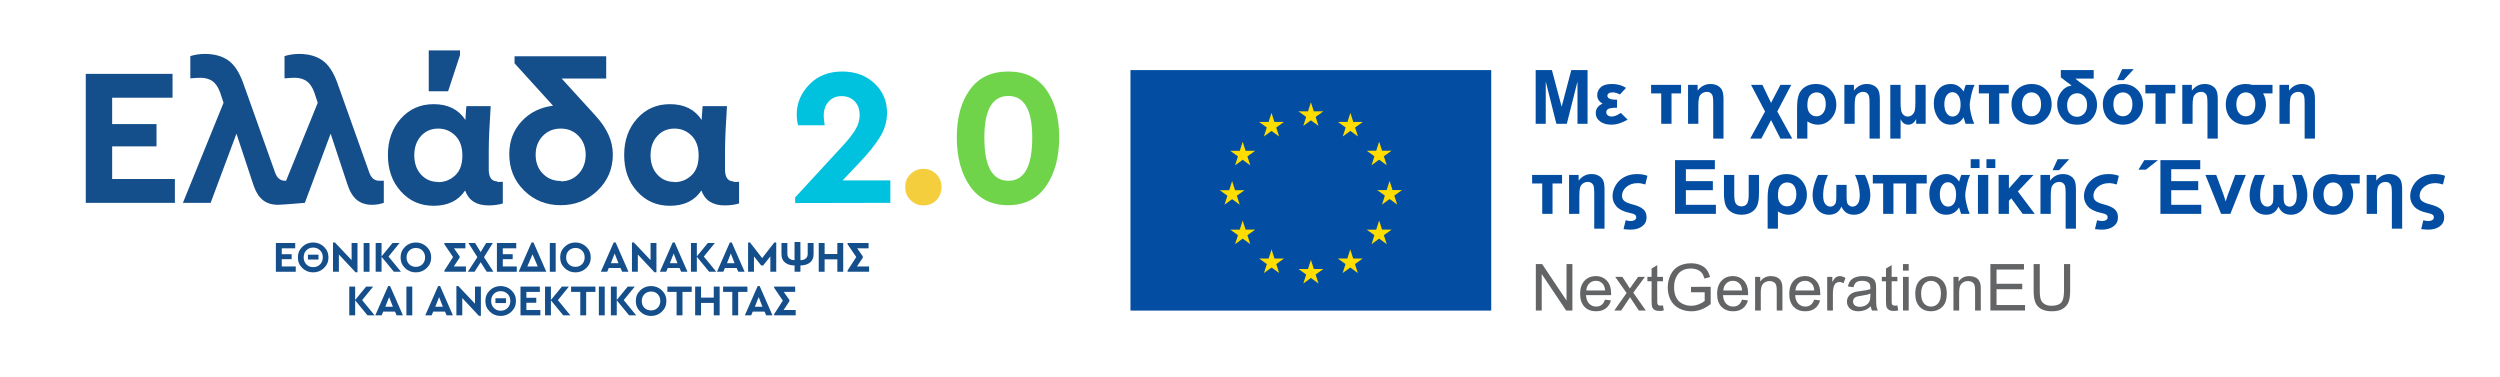 <?xml version="1.0" encoding="UTF-8"?><svg id="Layer_1" xmlns="http://www.w3.org/2000/svg" xmlns:xlink="http://www.w3.org/1999/xlink" viewBox="0 0 2317.304 349.607"><defs><clipPath id="clippath"><rect x="-166.467" y="-180.343" width="1394.232" height="784.256" style="fill:none;"/></clipPath></defs><g><path d="M1047.864,64.963v222.929h334.391V64.963h-334.391Z" style="fill:#034ea2;"/><g><path d="M1423.449,114.748v-49.797h15.047l9.035,33.968,8.934-33.968h15.082v49.797h-9.342v-39.199l-9.885,39.199h-9.68l-9.851-39.199v39.199h-9.341Z" style="fill:#034ea2;"/><path d="M1498.89,92.465v7.405c-3.872,0-6.505,.317-7.898,.951-1.392,.634-2.089,1.732-2.089,3.295,0,1.155,.487,2.095,1.461,2.819,.973,.725,2.128,1.087,3.464,1.087,2.401,0,5.254-1.121,8.56-3.363l6.285,6.216c-5.231,3.125-10.349,4.688-15.353,4.688-4.054,0-7.434-.996-10.14-2.989-2.706-1.993-4.059-4.552-4.059-7.677,0-4.076,2.128-7.02,6.386-8.832-3.352-1.834-5.027-4.461-5.027-7.881,0-2.83,1.081-5.259,3.244-7.286,2.162-2.026,5.599-3.04,10.31-3.04,5.276,0,9.657,1.212,13.145,3.635l-5.639,6.08c-2.333-1.291-4.608-1.936-6.827-1.936-1.586,0-2.781,.306-3.584,.917s-1.206,1.348-1.206,2.208c0,2.469,2.989,3.702,8.967,3.702Z" style="fill:#034ea2;"/><path d="M1530.446,78.674h27.752v7.914h-8.832v28.159h-9.546v-28.159h-9.375v-7.914Z" style="fill:#034ea2;"/><path d="M1597.567,128.471h-9.544v-32.133c0-3.215-.131-5.474-.391-6.776s-.872-2.361-1.834-3.176-2.191-1.223-3.686-1.223c-1.788,0-3.351,.51-4.686,1.529-1.337,1.019-2.203,2.327-2.599,3.923-.397,1.597-.595,4.195-.595,7.796v16.338h-9.544v-36.074h8.865v5.299c3.148-4.076,7.122-6.114,11.923-6.114,2.785,0,5.14,.6,7.065,1.8,1.924,1.2,3.244,2.729,3.958,4.586,.713,1.857,1.07,4.552,1.07,8.084v36.142Z" style="fill:#034ea2;"/><path d="M1623.078,78.674h10.529l8.016,16.678,8.696-16.678h9.988l-12.908,24.661,13.859,25.136h-10.939l-8.696-17.154-9.001,17.154h-10.36l13.79-25.136-12.975-24.661Z" style="fill:#034ea2;"/><path d="M1675.284,112.54v15.931h-9.544v-28.397c0-5.118,.526-9.176,1.58-12.178,1.052-3,2.96-5.423,5.724-7.269,2.762-1.845,6.102-2.768,10.02-2.768,5.819,0,10.451,1.88,13.893,5.639,3.442,3.759,5.163,8.277,5.163,13.553,0,5.163-1.659,9.54-4.977,13.128-3.318,3.59-7.388,5.384-12.212,5.384-3.192,0-6.408-1.008-9.647-3.023Zm0-14.742c0,2.989,.759,5.401,2.276,7.235,1.516,1.834,3.578,2.751,6.182,2.751,2.559,0,4.631-1.024,6.216-3.074,1.586-2.05,2.379-4.739,2.379-8.068,0-3.397-.731-6.08-2.191-8.05-1.461-1.97-3.561-2.955-6.302-2.955-2.377,0-4.399,.889-6.062,2.666-1.665,1.778-2.497,4.943-2.497,9.494Z" style="fill:#034ea2;"/><path d="M1742.473,128.471h-9.544v-32.133c0-3.215-.131-5.474-.391-6.776s-.872-2.361-1.834-3.176-2.191-1.223-3.686-1.223c-1.788,0-3.351,.51-4.686,1.529-1.337,1.019-2.203,2.327-2.599,3.923-.397,1.597-.595,4.195-.595,7.796v16.338h-9.544v-36.074h8.865v5.299c3.148-4.076,7.122-6.114,11.923-6.114,2.785,0,5.14,.6,7.065,1.8,1.924,1.2,3.244,2.729,3.958,4.586,.713,1.857,1.07,4.552,1.07,8.084v36.142Z" style="fill:#034ea2;"/><path d="M1752.154,78.674h9.546v16.406c0,3.057,.158,5.446,.474,7.167,.318,1.721,1.036,3.114,2.158,4.178,1.12,1.065,2.462,1.596,4.025,1.596,1.63,0,3.04-.554,4.228-1.664,1.189-1.109,1.953-2.457,2.294-4.042,.339-1.585,.509-3.963,.509-7.133v-16.508h9.546v36.074h-8.798v-4.348c-1.789,3.442-4.212,5.163-7.269,5.163-3.261,0-5.65-1.721-7.167-5.163v18.071h-9.546v-49.797Z" style="fill:#034ea2;"/><path d="M1822.126,78.674h8.187c-1.291,2.627-2.372,5.984-3.244,10.072-.873,4.088-1.308,6.946-1.308,8.577,0,2.106,.396,4.857,1.189,8.254,.792,3.397,1.788,6.454,2.989,9.171h-8.016c-.114-.453-.318-1.087-.613-1.902-.474-1.359-.882-2.717-1.223-4.076-2.784,4.529-6.759,6.794-11.922,6.794-4.869,0-8.701-1.975-11.498-5.928-2.797-3.951-4.195-8.565-4.195-13.842,0-4.982,1.392-9.216,4.179-12.704,2.784-3.487,6.658-5.231,11.616-5.231,4.891,0,8.843,2.344,11.855,7.031,.408-1.653,1.075-3.725,2.004-6.216Zm-19.871,18.139c0,3.329,.707,6.029,2.123,8.102,1.415,2.071,3.255,3.108,5.519,3.108,2.174,0,3.952-.917,5.334-2.751,1.381-1.834,2.073-4.654,2.073-8.458,0-3.736-.737-6.567-2.208-8.492-1.473-1.925-3.249-2.887-5.334-2.887-2.174,0-3.968,.997-5.383,2.989-1.416,1.993-2.123,4.789-2.123,8.39Z" style="fill:#034ea2;"/><path d="M1834.22,78.674h27.752v7.914h-8.832v28.159h-9.546v-28.159h-9.375v-7.914Z" style="fill:#034ea2;"/><path d="M1864.485,96.202c0-3.17,.782-6.239,2.343-9.205,1.564-2.966,3.777-5.231,6.642-6.794,2.864-1.563,6.064-2.344,9.596-2.344,5.457,0,9.929,1.772,13.417,5.316,3.487,3.544,5.231,8.022,5.231,13.434,0,5.458-1.761,9.981-5.282,13.57-3.522,3.59-7.954,5.384-13.299,5.384-3.306,0-6.46-.747-9.459-2.242-3.001-1.495-5.282-3.686-6.845-6.572-1.561-2.888-2.343-6.403-2.343-10.547Zm9.783,.51c0,3.578,.849,6.318,2.548,8.22,1.697,1.902,3.792,2.853,6.283,2.853,2.491,0,4.579-.951,6.267-2.853,1.687-1.902,2.531-4.665,2.531-8.288,0-3.533-.844-6.25-2.531-8.152-1.688-1.902-3.777-2.853-6.267-2.853-2.492,0-4.586,.951-6.283,2.853-1.7,1.902-2.548,4.643-2.548,8.22Z" style="fill:#034ea2;"/><path d="M1910.207,64.951h30.469v7.914h-17.017c1.924,1.789,5.173,4.212,9.748,7.269,2.921,1.97,5.004,3.652,6.25,5.044,1.245,1.393,2.242,3.137,2.989,5.231,.747,2.095,1.122,4.286,1.122,6.573,0,5.095-1.564,9.466-4.689,13.112-3.125,3.646-7.688,5.469-13.688,5.469-4.099,0-7.372-.759-9.817-2.276s-4.511-3.742-6.198-6.674c-1.688-2.933-2.531-6.267-2.531-10.004,0-4.348,1.245-8.17,3.736-11.464,2.491-3.295,5.707-5.271,9.647-5.928-2.537-1.789-4.247-3.034-5.129-3.736l-4.891-3.804v-6.726Zm5.842,32.745c0,3.397,.888,6.007,2.666,7.83s3.946,2.734,6.505,2.734c2.56,0,4.755-.956,6.591-2.87,1.833-1.914,2.751-4.591,2.751-8.034,0-3.465-.895-6.148-2.684-8.05-1.788-1.902-3.929-2.853-6.419-2.853-2.899,0-5.192,1.048-6.879,3.142-1.687,2.095-2.53,4.796-2.53,8.102Z" style="fill:#034ea2;"/><path d="M1949.167,96.202c0-3.17,.782-6.239,2.343-9.205,1.564-2.966,3.777-5.231,6.642-6.794,2.864-1.563,6.064-2.344,9.596-2.344,5.457,0,9.929,1.772,13.417,5.316,3.487,3.544,5.231,8.022,5.231,13.434,0,5.458-1.761,9.981-5.282,13.57-3.522,3.59-7.954,5.384-13.299,5.384-3.306,0-6.46-.747-9.459-2.242-3.001-1.495-5.282-3.686-6.845-6.572-1.561-2.888-2.343-6.403-2.343-10.547Zm9.783,.51c0,3.578,.849,6.318,2.548,8.22,1.697,1.902,3.792,2.853,6.283,2.853,2.491,0,4.579-.951,6.267-2.853,1.687-1.902,2.531-4.665,2.531-8.288,0-3.533-.844-6.25-2.531-8.152-1.688-1.902-3.777-2.853-6.267-2.853-2.492,0-4.586,.951-6.283,2.853-1.7,1.902-2.548,4.643-2.548,8.22Zm3.465-22.453l4.688-10.156h10.7l-9.342,10.156h-6.046Z" style="fill:#034ea2;"/><path d="M1988.57,78.674h27.752v7.914h-8.832v28.159h-9.546v-28.159h-9.375v-7.914Z" style="fill:#034ea2;"/><path d="M2055.69,128.471h-9.544v-32.133c0-3.215-.131-5.474-.391-6.776s-.872-2.361-1.834-3.176-2.191-1.223-3.686-1.223c-1.788,0-3.351,.51-4.686,1.529-1.337,1.019-2.203,2.327-2.599,3.923-.397,1.597-.595,4.195-.595,7.796v16.338h-9.544v-36.074h8.865v5.299c3.148-4.076,7.122-6.114,11.923-6.114,2.785,0,5.14,.6,7.065,1.8,1.924,1.2,3.244,2.729,3.958,4.586,.713,1.857,1.07,4.552,1.07,8.084v36.142Z" style="fill:#034ea2;"/><path d="M2106.438,78.674v7.914h-8.73c1.766,3.012,2.649,6.341,2.649,9.987,0,5.254-1.716,9.731-5.146,13.435-3.431,3.702-7.966,5.553-13.604,5.553-5.503,0-9.959-1.721-13.366-5.163-3.408-3.442-5.112-7.948-5.112-13.519,0-5.525,1.67-10.077,5.01-13.655,3.34-3.578,7.92-5.367,13.74-5.367,1.698,0,3.657,.272,5.876,.815h18.683Zm-33.527,18.037c0,3.442,.827,6.148,2.479,8.118,1.653,1.97,3.771,2.955,6.353,2.955,2.491,0,4.579-.951,6.267-2.853,1.687-1.902,2.531-4.698,2.531-8.39,0-3.261-.805-5.893-2.412-7.898-1.609-2.004-3.736-3.006-6.386-3.006-2.605,0-4.728,.985-6.369,2.955-1.642,1.97-2.463,4.677-2.463,8.118Z" style="fill:#034ea2;"/><path d="M2145.772,128.471h-9.544v-32.133c0-3.215-.131-5.474-.391-6.776s-.872-2.361-1.834-3.176-2.191-1.223-3.686-1.223c-1.788,0-3.351,.51-4.686,1.529-1.337,1.019-2.203,2.327-2.599,3.923-.397,1.597-.595,4.195-.595,7.796v16.338h-9.544v-36.074h8.865v5.299c3.148-4.076,7.122-6.114,11.923-6.114,2.785,0,5.14,.6,7.065,1.8,1.924,1.2,3.244,2.729,3.958,4.586,.713,1.857,1.07,4.552,1.07,8.084v36.142Z" style="fill:#034ea2;"/><path d="M1420.153,162.153h27.752v7.914h-8.832v28.159h-9.546v-28.159h-9.375v-7.914Z" style="fill:#034ea2;"/><path d="M1487.273,211.95h-9.544v-32.133c0-3.215-.131-5.474-.391-6.776s-.872-2.361-1.834-3.176-2.191-1.223-3.686-1.223c-1.788,0-3.351,.51-4.686,1.529-1.337,1.019-2.203,2.327-2.599,3.923-.397,1.597-.595,4.195-.595,7.796v16.338h-9.544v-36.074h8.865v5.299c3.148-4.076,7.122-6.114,11.923-6.114,2.785,0,5.14,.6,7.065,1.8,1.924,1.2,3.244,2.729,3.958,4.586,.713,1.857,1.07,4.552,1.07,8.084v36.142Z" style="fill:#034ea2;"/><path d="M1527.05,162.969l-1.97,8.016c-2.56-.815-4.937-1.223-7.133-1.223-4.167,0-7.62,1.161-10.36,3.482-2.74,2.321-4.111,5.055-4.111,8.203,0,2.061,.724,3.686,2.174,4.874,1.449,1.189,4.042,2.259,7.779,3.21,4.506,1.155,7.767,2.638,9.783,4.449,2.015,1.812,3.023,4.314,3.023,7.507,0,3.51-1.376,6.283-4.127,8.322-2.752,2.038-6.358,3.057-10.819,3.057-1.337,0-3.465-.159-6.386-.476l1.97-8.22c1.902,.476,3.487,.714,4.755,.714,1.427,0,2.621-.301,3.583-.9s1.444-1.455,1.444-2.564c0-1.042-.425-1.863-1.274-2.463-.85-.6-2.451-1.138-4.806-1.613-5.594-1.178-9.636-3.142-12.127-5.893-2.492-2.752-3.736-5.951-3.736-9.596,0-3.465,.957-6.828,2.871-10.088,1.913-3.261,4.585-5.814,8.016-7.66,3.43-1.845,7.331-2.768,11.701-2.768,3.692,0,6.941,.543,9.749,1.63Z" style="fill:#034ea2;"/><path d="M1552.627,198.227v-49.797h36.922v8.424h-26.868v11.04h25v8.39h-25v13.553h27.819v8.391h-37.873Z" style="fill:#034ea2;"/><path d="M1597.975,162.153h9.544v18.478c0,4.416,.623,7.292,1.869,8.628,1.245,1.336,2.853,2.004,4.823,2.004,2.287,0,3.975-.775,5.062-2.326s1.63-4.32,1.63-8.305v-18.478h9.544v16.95c0,4.846-.532,8.611-1.597,11.294-1.064,2.684-2.875,4.796-5.435,6.335-2.559,1.539-5.582,2.31-9.069,2.31-3.759,0-6.924-.805-9.494-2.412-2.571-1.607-4.359-3.747-5.367-6.419-1.009-2.673-1.512-6.374-1.512-11.107v-16.95Z" style="fill:#034ea2;"/><path d="M1648.009,196.019v15.931h-9.544v-28.397c0-5.118,.526-9.176,1.58-12.178,1.052-3,2.96-5.423,5.724-7.269,2.762-1.845,6.102-2.768,10.02-2.768,5.819,0,10.451,1.88,13.893,5.639,3.442,3.759,5.163,8.277,5.163,13.553,0,5.163-1.659,9.539-4.977,13.128-3.318,3.589-7.388,5.384-12.212,5.384-3.192,0-6.408-1.008-9.647-3.024Zm0-14.741c0,2.989,.759,5.401,2.276,7.235,1.516,1.834,3.578,2.751,6.182,2.751,2.559,0,4.631-1.024,6.216-3.073,1.586-2.05,2.379-4.739,2.379-8.068,0-3.397-.731-6.08-2.191-8.05-1.461-1.97-3.561-2.955-6.302-2.955-2.377,0-4.399,.889-6.062,2.666-1.665,1.778-2.497,4.943-2.497,9.494Z" style="fill:#034ea2;"/><path d="M1685.272,162.153h9.103c-2.967,6.182-4.45,12.523-4.45,19.022,0,3.713,.662,6.363,1.987,7.948,1.324,1.586,2.892,2.378,4.704,2.378,1.246,0,2.339-.385,3.278-1.155s1.546-1.721,1.818-2.853,.408-2.865,.408-5.197v-10.938h9.544v10.938c0,2.241,.13,3.951,.39,5.129s.872,2.151,1.834,2.921,2.055,1.155,3.278,1.155c1.902,0,3.492-.827,4.773-2.48,1.279-1.652,1.919-4.393,1.919-8.22,0-2.582-.386-5.605-1.156-9.069-.769-3.465-1.868-6.658-3.294-9.579h9.103c1.268,2.106,2.44,4.988,3.515,8.645,1.075,3.657,1.614,7.014,1.614,10.071,0,5.298-1.405,9.652-4.212,13.06-2.808,3.408-6.5,5.112-11.075,5.112-5.48,0-9.296-2.525-11.447-7.575-2.174,5.05-6.001,7.575-11.481,7.575-4.598,0-8.294-1.71-11.091-5.13-2.797-3.419-4.195-7.767-4.195-13.043,0-3.057,.538-6.414,1.613-10.071s2.248-6.539,3.517-8.645Z" style="fill:#034ea2;"/><path d="M1735.952,162.153h49.966v7.914h-9.578v28.159h-9.546v-28.159h-11.719v28.159h-9.544v-28.159h-9.579v-7.914Z" style="fill:#034ea2;"/><path d="M1817.949,162.153h8.187c-1.291,2.627-2.372,5.984-3.244,10.072-.873,4.088-1.308,6.946-1.308,8.577,0,2.106,.396,4.857,1.189,8.254,.792,3.397,1.788,6.454,2.989,9.171h-8.016c-.114-.453-.318-1.087-.613-1.902-.474-1.359-.882-2.717-1.223-4.076-2.784,4.529-6.759,6.794-11.922,6.794-4.869,0-8.701-1.976-11.498-5.928s-4.195-8.566-4.195-13.842c0-4.982,1.392-9.216,4.179-12.704,2.784-3.487,6.658-5.231,11.616-5.231,4.891,0,8.843,2.344,11.855,7.031,.408-1.653,1.075-3.725,2.004-6.216Zm-19.871,18.139c0,3.329,.707,6.029,2.123,8.102,1.415,2.071,3.255,3.108,5.519,3.108,2.174,0,3.952-.918,5.334-2.752,1.381-1.834,2.073-4.653,2.073-8.457,0-3.736-.737-6.567-2.208-8.492-1.473-1.925-3.249-2.887-5.334-2.887-2.174,0-3.968,.997-5.383,2.989-1.416,1.993-2.123,4.789-2.123,8.39Z" style="fill:#034ea2;"/><path d="M1826.679,155.767v-8.186h8.186v8.186h-8.186Zm6.724,42.46v-36.074h9.546v36.074h-9.546Zm7.881-42.46v-8.186h8.221v8.186h-8.221Z" style="fill:#034ea2;"/><path d="M1852.563,162.153h9.544v12.5l11.141-12.5h11.652l-14.505,15.285,15.625,20.788h-11.175l-10.565-14.402-2.174,2.31v12.093h-9.544v-36.074Z" style="fill:#034ea2;"/><path d="M1924.235,211.95h-9.544v-32.133c0-3.215-.131-5.474-.391-6.776s-.872-2.361-1.834-3.176-2.191-1.223-3.686-1.223c-1.788,0-3.351,.51-4.686,1.529-1.337,1.019-2.203,2.327-2.599,3.923-.397,1.597-.595,4.195-.595,7.796v16.338h-9.544v-36.074h8.865v5.299c3.148-4.076,7.122-6.114,11.923-6.114,2.785,0,5.14,.6,7.065,1.8,1.924,1.2,3.244,2.729,3.958,4.586,.713,1.857,1.07,4.552,1.07,8.084v36.142Zm-21.671-54.213l4.688-10.156h10.7l-9.342,10.156h-6.046Z" style="fill:#034ea2;"/><path d="M1964.011,162.969l-1.97,8.016c-2.56-.815-4.937-1.223-7.133-1.223-4.167,0-7.62,1.161-10.36,3.482-2.74,2.321-4.111,5.055-4.111,8.203,0,2.061,.724,3.686,2.174,4.874,1.449,1.189,4.042,2.259,7.779,3.21,4.506,1.155,7.767,2.638,9.783,4.449,2.015,1.812,3.023,4.314,3.023,7.507,0,3.51-1.376,6.283-4.127,8.322-2.752,2.038-6.358,3.057-10.819,3.057-1.337,0-3.465-.159-6.386-.476l1.97-8.22c1.902,.476,3.487,.714,4.755,.714,1.427,0,2.621-.301,3.583-.9s1.444-1.455,1.444-2.564c0-1.042-.425-1.863-1.274-2.463-.85-.6-2.451-1.138-4.806-1.613-5.594-1.178-9.636-3.142-12.127-5.893-2.492-2.752-3.736-5.951-3.736-9.596,0-3.465,.957-6.828,2.871-10.088,1.913-3.261,4.585-5.814,8.016-7.66,3.43-1.845,7.331-2.768,11.701-2.768,3.692,0,6.941,.543,9.749,1.63Z" style="fill:#034ea2;"/><path d="M1982.182,157.262l5.435-8.832h12.671l-11.176,8.832h-6.929Zm20.347,40.965v-49.797h36.924v8.424h-26.902v11.04h25.034v8.39h-25.034v13.553h27.854v8.391h-37.875Z" style="fill:#034ea2;"/><path d="M2058.78,198.227l-14.538-36.074h10.021l6.794,18.411,1.97,6.148c.52-1.563,.85-2.592,.986-3.09,.317-1.019,.656-2.038,1.018-3.057l6.863-18.411h9.816l-14.334,36.074h-8.594Z" style="fill:#034ea2;"/><path d="M2090.338,162.153h9.103c-2.967,6.182-4.45,12.523-4.45,19.022,0,3.713,.662,6.363,1.987,7.948,1.324,1.586,2.892,2.378,4.704,2.378,1.246,0,2.339-.385,3.278-1.155s1.546-1.721,1.818-2.853,.408-2.865,.408-5.197v-10.938h9.544v10.938c0,2.241,.13,3.951,.39,5.129s.872,2.151,1.834,2.921,2.055,1.155,3.278,1.155c1.902,0,3.492-.827,4.773-2.48,1.279-1.652,1.919-4.393,1.919-8.22,0-2.582-.386-5.605-1.156-9.069-.769-3.465-1.868-6.658-3.294-9.579h9.103c1.268,2.106,2.44,4.988,3.515,8.645,1.075,3.657,1.614,7.014,1.614,10.071,0,5.298-1.405,9.652-4.212,13.06-2.808,3.408-6.5,5.112-11.075,5.112-5.48,0-9.296-2.525-11.447-7.575-2.174,5.05-6.001,7.575-11.481,7.575-4.598,0-8.294-1.71-11.091-5.13-2.797-3.419-4.195-7.767-4.195-13.043,0-3.057,.538-6.414,1.613-10.071s2.248-6.539,3.517-8.645Z" style="fill:#034ea2;"/><path d="M2187.281,162.153v7.914h-8.73c1.766,3.012,2.649,6.341,2.649,9.987,0,5.253-1.716,9.731-5.146,13.435-3.431,3.702-7.966,5.553-13.604,5.553-5.503,0-9.959-1.721-13.366-5.163-3.408-3.442-5.112-7.948-5.112-13.519,0-5.525,1.67-10.077,5.01-13.655,3.34-3.578,7.92-5.367,13.74-5.367,1.698,0,3.657,.272,5.876,.815h18.683Zm-33.527,18.037c0,3.442,.827,6.148,2.479,8.118,1.653,1.97,3.771,2.955,6.353,2.955,2.491,0,4.579-.951,6.267-2.853,1.687-1.902,2.531-4.698,2.531-8.389,0-3.261-.805-5.893-2.412-7.898-1.609-2.004-3.736-3.006-6.386-3.006-2.605,0-4.728,.985-6.369,2.955-1.642,1.97-2.463,4.677-2.463,8.118Z" style="fill:#034ea2;"/><path d="M2226.616,211.95h-9.544v-32.133c0-3.215-.131-5.474-.391-6.776s-.872-2.361-1.834-3.176-2.191-1.223-3.686-1.223c-1.788,0-3.351,.51-4.686,1.529-1.337,1.019-2.203,2.327-2.599,3.923-.397,1.597-.595,4.195-.595,7.796v16.338h-9.544v-36.074h8.865v5.299c3.148-4.076,7.122-6.114,11.923-6.114,2.785,0,5.14,.6,7.065,1.8,1.924,1.2,3.244,2.729,3.958,4.586,.713,1.857,1.07,4.552,1.07,8.084v36.142Z" style="fill:#034ea2;"/><path d="M2266.391,162.969l-1.97,8.016c-2.56-.815-4.937-1.223-7.133-1.223-4.167,0-7.62,1.161-10.36,3.482-2.74,2.321-4.111,5.055-4.111,8.203,0,2.061,.724,3.686,2.174,4.874,1.449,1.189,4.042,2.259,7.779,3.21,4.506,1.155,7.767,2.638,9.783,4.449,2.015,1.812,3.023,4.314,3.023,7.507,0,3.51-1.376,6.283-4.127,8.322-2.752,2.038-6.358,3.057-10.819,3.057-1.337,0-3.465-.159-6.386-.476l1.97-8.22c1.902,.476,3.487,.714,4.755,.714,1.427,0,2.621-.301,3.583-.9s1.444-1.455,1.444-2.564c0-1.042-.425-1.863-1.274-2.463-.85-.6-2.451-1.138-4.806-1.613-5.594-1.178-9.636-3.142-12.127-5.893-2.492-2.752-3.736-5.951-3.736-9.596,0-3.465,.957-6.828,2.871-10.088,1.913-3.261,4.585-5.814,8.016-7.66,3.43-1.845,7.331-2.768,11.701-2.768,3.692,0,6.941,.543,9.749,1.63Z" style="fill:#034ea2;"/></g><g><path d="M1423.596,287.814v-43.045h5.842l22.61,33.795v-33.795h5.46v43.045h-5.842l-22.609-33.825v33.825h-5.461Z" style="fill:#636466;"/><path d="M1487.752,277.773l5.461,.675c-.861,3.191-2.457,5.667-4.785,7.429-2.331,1.762-5.306,2.643-8.926,2.643-4.562,0-8.178-1.405-10.85-4.213-2.671-2.81-4.008-6.749-4.008-11.818,0-5.246,1.352-9.318,4.053-12.215s6.204-4.346,10.51-4.346c4.171,0,7.577,1.42,10.218,4.257,2.644,2.838,3.964,6.832,3.964,11.98,0,.313-.01,.783-.029,1.409h-23.255c.195,3.426,1.164,6.049,2.906,7.869s3.915,2.731,6.518,2.731c1.938,0,3.591-.509,4.962-1.527s2.457-2.643,3.26-4.874Zm-17.354-8.545h17.412c-.235-2.623-.9-4.59-1.997-5.901-1.683-2.036-3.867-3.054-6.547-3.054-2.428,0-4.469,.812-6.122,2.436-1.655,1.626-2.569,3.799-2.746,6.518Z" style="fill:#636466;"/><path d="M1496.325,287.814l11.392-16.208-10.54-14.975h6.607l4.785,7.311c.9,1.391,1.625,2.555,2.173,3.495,.861-1.292,1.653-2.438,2.378-3.436l5.256-7.369h6.313l-10.776,14.681,11.599,16.501h-6.49l-6.401-9.689-1.703-2.614-8.191,12.303h-6.402Z" style="fill:#636466;"/><path d="M1541.455,283.087l.763,4.669c-1.488,.312-2.819,.47-3.993,.47-1.918,0-3.406-.304-4.463-.911-1.057-.606-1.801-1.404-2.232-2.393-.431-.988-.646-3.069-.646-6.24v-17.94h-3.876v-4.111h3.876v-7.723l5.255-3.171v10.894h5.315v4.111h-5.315v18.233c0,1.508,.093,2.477,.28,2.907,.185,.431,.488,.774,.91,1.027,.421,.254,1.022,.382,1.807,.382,.587,0,1.36-.069,2.319-.206Z" style="fill:#636466;"/><path d="M1567.441,270.931v-5.05l18.234-.029v15.973c-2.8,2.232-5.687,3.91-8.662,5.035s-6.029,1.688-9.161,1.688c-4.228,0-8.071-.905-11.525-2.715-3.454-1.811-6.064-4.43-7.825-7.855-1.762-3.424-2.641-7.252-2.641-11.48,0-4.189,.875-8.099,2.628-11.73,1.751-3.632,4.272-6.328,7.56-8.09s7.077-2.643,11.363-2.643c3.114,0,5.927,.504,8.442,1.513,2.515,1.008,4.487,2.412,5.916,4.213s2.515,4.15,3.259,7.047l-5.138,1.409c-.646-2.192-1.449-3.915-2.408-5.168s-2.329-2.256-4.111-3.01c-1.781-.753-3.758-1.131-5.931-1.131-2.603,0-4.855,.397-6.753,1.189-1.899,.793-3.431,1.835-4.595,3.127s-2.07,2.712-2.715,4.257c-1.097,2.662-1.644,5.55-1.644,8.662,0,3.837,.66,7.047,1.982,9.631,1.321,2.584,3.244,4.502,5.77,5.755,2.524,1.253,5.206,1.879,8.044,1.879,2.466,0,4.875-.474,7.224-1.424,2.349-.949,4.129-1.962,5.343-3.039v-8.016h-12.654Z" style="fill:#636466;"/><path d="M1614.742,277.773l5.461,.675c-.861,3.191-2.457,5.667-4.785,7.429-2.331,1.762-5.306,2.643-8.926,2.643-4.562,0-8.178-1.405-10.85-4.213-2.671-2.81-4.008-6.749-4.008-11.818,0-5.246,1.352-9.318,4.053-12.215s6.204-4.346,10.51-4.346c4.171,0,7.577,1.42,10.218,4.257,2.644,2.838,3.964,6.832,3.964,11.98,0,.313-.01,.783-.029,1.409h-23.255c.195,3.426,1.164,6.049,2.906,7.869s3.915,2.731,6.518,2.731c1.938,0,3.591-.509,4.962-1.527s2.457-2.643,3.26-4.874Zm-17.354-8.545h17.412c-.235-2.623-.9-4.59-1.997-5.901-1.683-2.036-3.867-3.054-6.547-3.054-2.428,0-4.469,.812-6.122,2.436-1.655,1.626-2.569,3.799-2.746,6.518Z" style="fill:#636466;"/><path d="M1626.839,287.814v-31.182h4.758v4.433c2.289-3.424,5.597-5.138,9.923-5.138,1.879,0,3.607,.337,5.183,1.013,1.575,.675,2.755,1.56,3.538,2.656,.783,1.097,1.331,2.398,1.644,3.906,.196,.979,.294,2.691,.294,5.138v19.174h-5.285v-18.968c0-2.153-.206-3.763-.616-4.83-.412-1.066-1.141-1.918-2.188-2.554-1.048-.637-2.275-.955-3.685-.955-2.252,0-4.195,.715-5.829,2.143-1.635,1.429-2.453,4.141-2.453,8.134v17.03h-5.285Z" style="fill:#636466;"/><path d="M1681.629,277.773l5.461,.675c-.861,3.191-2.457,5.667-4.785,7.429-2.331,1.762-5.306,2.643-8.926,2.643-4.562,0-8.178-1.405-10.85-4.213-2.671-2.81-4.008-6.749-4.008-11.818,0-5.246,1.352-9.318,4.053-12.215s6.204-4.346,10.51-4.346c4.171,0,7.577,1.42,10.218,4.257,2.644,2.838,3.964,6.832,3.964,11.98,0,.313-.01,.783-.029,1.409h-23.255c.195,3.426,1.164,6.049,2.906,7.869s3.915,2.731,6.518,2.731c1.938,0,3.591-.509,4.962-1.527s2.457-2.643,3.26-4.874Zm-17.354-8.545h17.412c-.235-2.623-.9-4.59-1.997-5.901-1.683-2.036-3.867-3.054-6.547-3.054-2.428,0-4.469,.812-6.122,2.436-1.655,1.626-2.569,3.799-2.746,6.518Z" style="fill:#636466;"/><path d="M1693.667,287.814v-31.182h4.755v4.727c1.214-2.212,2.335-3.67,3.362-4.374,1.028-.705,2.158-1.057,3.392-1.057,1.78,0,3.591,.568,5.431,1.703l-1.82,4.903c-1.292-.763-2.584-1.145-3.876-1.145-1.155,0-2.192,.348-3.112,1.042-.92,.695-1.576,1.659-1.968,2.892-.587,1.879-.88,3.934-.88,6.166v16.325h-5.285Z" style="fill:#636466;"/><path d="M1734.099,283.967c-1.957,1.664-3.842,2.838-5.652,3.523s-3.754,1.028-5.827,1.028c-3.427,0-6.059-.837-7.899-2.51-1.84-1.674-2.76-3.812-2.76-6.416,0-1.527,.348-2.921,1.042-4.184,.694-1.262,1.605-2.275,2.731-3.039,1.125-.763,2.393-1.34,3.802-1.733,1.037-.274,2.603-.538,4.698-.792,4.267-.509,7.408-1.116,9.426-1.82,.018-.724,.029-1.185,.029-1.381,0-2.153-.499-3.67-1.498-4.551-1.349-1.194-3.356-1.792-6.019-1.792-2.486,0-4.321,.436-5.505,1.307-1.185,.872-2.061,2.412-2.628,4.624l-5.168-.705c.47-2.212,1.242-3.998,2.319-5.358,1.077-1.361,2.632-2.408,4.668-3.142,2.036-.733,4.395-1.101,7.077-1.101,2.662,0,4.825,.313,6.49,.94,1.663,.626,2.887,1.414,3.67,2.364,.783,.949,1.331,2.147,1.644,3.596,.176,.9,.264,2.525,.264,4.874v7.047c0,4.914,.113,8.021,.339,9.323,.225,1.301,.67,2.549,1.336,3.743h-5.52c-.548-1.096-.9-2.379-1.057-3.847Zm-.44-11.804c-1.919,.783-4.797,1.45-8.634,1.997-2.172,.313-3.709,.666-4.609,1.057-.9,.393-1.596,.965-2.085,1.718-.489,.754-.733,1.59-.733,2.51,0,1.409,.533,2.584,1.601,3.523,1.066,.94,2.628,1.409,4.683,1.409,2.036,0,3.846-.444,5.433-1.336,1.584-.89,2.75-2.109,3.494-3.656,.568-1.193,.852-2.955,.852-5.285v-1.938Z" style="fill:#636466;"/><path d="M1758.733,283.087l.763,4.669c-1.488,.312-2.819,.47-3.993,.47-1.918,0-3.406-.304-4.463-.911-1.057-.606-1.801-1.404-2.232-2.393-.431-.988-.646-3.069-.646-6.24v-17.94h-3.876v-4.111h3.876v-7.723l5.255-3.171v10.894h5.315v4.111h-5.315v18.233c0,1.508,.093,2.477,.28,2.907,.185,.431,.488,.774,.91,1.027,.421,.254,1.022,.382,1.807,.382,.587,0,1.36-.069,2.319-.206Z" style="fill:#636466;"/><path d="M1763.931,250.847v-6.077h5.285v6.077h-5.285Zm0,36.967v-31.182h5.285v31.182h-5.285Z" style="fill:#636466;"/><path d="M1775.293,272.223c0-5.773,1.605-10.051,4.815-12.831,2.682-2.31,5.951-3.465,9.807-3.465,4.287,0,7.791,1.405,10.512,4.213,2.721,2.81,4.081,6.69,4.081,11.642,0,4.013-.601,7.169-1.805,9.47-1.203,2.299-2.956,4.085-5.255,5.358-2.301,1.272-4.811,1.909-7.532,1.909-4.365,0-7.894-1.399-10.585-4.199-2.691-2.799-4.037-6.83-4.037-12.097Zm5.433,0c0,3.993,.871,6.984,2.613,8.971,1.742,1.986,3.934,2.98,6.577,2.98,2.623,0,4.805-.998,6.548-2.995,1.741-1.997,2.613-5.04,2.613-9.132,0-3.856-.876-6.777-2.628-8.764-1.753-1.987-3.93-2.981-6.533-2.981-2.643,0-4.835,.989-6.577,2.966s-2.613,4.962-2.613,8.955Z" style="fill:#636466;"/><path d="M1810.703,287.814v-31.182h4.758v4.433c2.289-3.424,5.597-5.138,9.923-5.138,1.879,0,3.607,.337,5.183,1.013,1.575,.675,2.755,1.56,3.538,2.656,.783,1.097,1.331,2.398,1.644,3.906,.196,.979,.294,2.691,.294,5.138v19.174h-5.285v-18.968c0-2.153-.206-3.763-.616-4.83-.412-1.066-1.141-1.918-2.188-2.554-1.048-.637-2.275-.955-3.685-.955-2.252,0-4.195,.715-5.829,2.143-1.635,1.429-2.453,4.141-2.453,8.134v17.03h-5.285Z" style="fill:#636466;"/><path d="M1844.94,287.814v-43.045h31.124v5.079h-25.427v13.184h23.812v5.05h-23.812v14.651h26.426v5.08h-32.122Z" style="fill:#636466;"/><path d="M1913.177,244.77h5.696v24.869c0,4.327-.489,7.762-1.468,10.307-.979,2.545-2.745,4.615-5.3,6.21-2.554,1.596-5.907,2.393-10.056,2.393-4.034,0-7.331-.694-9.896-2.084s-4.395-3.401-5.49-6.034c-1.097-2.633-1.644-6.229-1.644-10.791v-24.869h5.695v24.84c0,3.739,.348,6.494,1.043,8.265,.694,1.772,1.888,3.138,3.582,4.096,1.693,.959,3.763,1.439,6.21,1.439,4.189,0,7.174-.95,8.956-2.849,1.78-1.898,2.671-5.549,2.671-10.951v-24.84Z" style="fill:#636466;"/></g><g><polygon points="1130.533 176.271 1139.367 176.29 1142.071 167.834 1144.774 176.271 1153.603 176.271 1146.442 181.422 1149.123 189.748 1142.071 184.599 1135.015 189.748 1137.7 181.422 1130.533 176.271" style="fill:#fd0;"/><polygon points="1158.927 226.327 1151.871 221.169 1144.816 226.327 1147.5 217.999 1140.338 212.85 1149.167 212.86 1151.871 204.413 1154.575 212.85 1163.404 212.85 1156.242 217.999 1158.927 226.327" style="fill:#fd0;"/><polygon points="1156.242 144.951 1158.927 153.279 1151.871 148.13 1144.816 153.279 1147.5 144.951 1140.338 139.802 1149.167 139.812 1151.871 131.365 1154.575 139.802 1163.404 139.802 1156.242 144.951" style="fill:#fd0;"/><polygon points="1175.882 113.034 1178.586 104.587 1181.288 113.024 1190.123 113.024 1182.96 118.173 1185.641 126.501 1178.589 121.352 1171.534 126.501 1174.214 118.173 1167.052 113.024 1175.882 113.034" style="fill:#fd0;"/><polygon points="1185.696 253.096 1178.645 247.947 1171.589 253.096 1174.269 244.768 1167.107 239.619 1175.941 239.628 1178.64 231.191 1181.344 239.619 1190.177 239.619 1183.015 244.768 1185.696 253.096" style="fill:#fd0;"/><polygon points="1212.401 103.224 1215.104 94.786 1217.808 103.214 1226.643 103.214 1219.475 108.363 1222.161 116.691 1215.104 111.542 1208.049 116.691 1210.733 108.363 1203.572 103.214 1212.401 103.224" style="fill:#fd0;"/><polygon points="1222.165 262.796 1215.114 257.647 1208.058 262.796 1210.738 254.468 1203.576 249.319 1212.41 249.329 1215.109 240.882 1217.813 249.319 1226.647 249.319 1219.48 254.468 1222.165 262.796" style="fill:#fd0;"/><polygon points="1258.638 253.096 1251.583 247.947 1244.527 253.096 1247.207 244.768 1240.05 239.619 1248.875 239.628 1251.583 231.191 1254.282 239.619 1263.116 239.619 1255.949 244.768 1258.638 253.096" style="fill:#fd0;"/><polygon points="1256.06 118.183 1258.74 126.511 1251.694 121.352 1244.629 126.511 1247.309 118.183 1240.152 113.024 1248.985 113.043 1251.684 104.596 1254.383 113.024 1263.226 113.024 1256.06 118.183" style="fill:#fd0;"/><polygon points="1275.643 139.71 1278.35 131.263 1281.059 139.701 1289.884 139.701 1282.718 144.841 1285.407 153.169 1278.35 148.019 1271.295 153.169 1273.984 144.841 1266.818 139.701 1275.643 139.71" style="fill:#fd0;"/><polygon points="1285.407 226.327 1278.352 221.169 1271.296 226.327 1273.985 217.999 1266.819 212.85 1275.643 212.86 1278.352 204.413 1281.06 212.85 1289.884 212.85 1282.718 217.999 1285.407 226.327" style="fill:#fd0;"/><polygon points="1295.098 189.647 1288.042 184.489 1280.995 189.647 1283.676 181.319 1276.51 176.17 1285.344 176.18 1288.042 167.733 1290.751 176.17 1299.584 176.17 1292.418 181.319 1295.098 189.647" style="fill:#fd0;"/></g></g><g><polygon points="273.645 230.173 261.163 230.173 261.163 235.627 270.332 235.627 270.332 240.231 261.163 240.231 261.163 246.977 274.129 246.977 274.129 251.905 255.71 251.905 255.71 225.245 273.645 225.245 273.645 230.173" style="fill:#144e8b;"/><g style="clip-path:url(#clippath);"><path d="M290.246,224.76c3.905,0,7.258,1.333,10.06,3.999,2.772,2.666,4.159,5.952,4.159,9.856,0,3.905-1.387,7.189-4.159,9.856-2.801,2.665-6.155,3.998-10.06,3.998-3.931,0-7.271-1.333-10.017-3.998-2.747-2.667-4.12-5.951-4.12-9.856,0-3.905,1.374-7.191,4.12-9.856,2.746-2.666,6.086-3.999,10.017-3.999m.042,4.726c-2.586,0-4.701,.847-6.342,2.544-1.642,1.67-2.464,3.852-2.464,6.544,0,2.613,.834,4.78,2.504,6.504,1.643,1.696,3.743,2.545,6.302,2.545,2.557,0,4.685-.849,6.382-2.545,1.697-1.697,2.544-3.863,2.544-6.504,0-2.666-.847-4.847-2.544-6.544-1.697-1.697-3.838-2.544-6.424-2.544h.042Zm4.929,11.068h-9.776v-4.484h9.776v4.484Z" style="fill:#144e8b;"/><polygon points="331.368 225.245 331.368 252.389 329.55 252.389 314.119 235.909 314.119 251.905 308.666 251.905 308.666 224.76 310.444 224.76 325.915 241.119 325.915 225.245 331.368 225.245" style="fill:#144e8b;"/><rect x="337.063" y="225.245" width="5.453" height="26.66" style="fill:#144e8b;"/><polygon points="365.096 251.904 353.665 238.009 353.665 251.904 348.211 251.904 348.211 225.244 353.665 225.244 353.665 237.645 363.843 225.244 370.347 225.244 360.128 237.808 371.68 251.904 365.096 251.904" style="fill:#144e8b;"/><path d="M385.455,224.76c3.905,0,7.258,1.333,10.059,4,2.773,2.666,4.16,5.951,4.16,9.856,0,3.905-1.387,7.191-4.16,9.857-2.801,2.664-6.154,3.997-10.059,3.997-3.931,0-7.271-1.333-10.017-3.997-2.746-2.666-4.12-5.952-4.12-9.857,0-3.905,1.374-7.189,4.12-9.856,2.746-2.666,6.086-4,10.017-4m-.04,5.09c-2.478,0-4.524,.822-6.14,2.464-1.617,1.669-2.424,3.771-2.424,6.301,0,2.586,.807,4.685,2.424,6.302,1.616,1.615,3.675,2.423,6.18,2.423,2.478,0,4.524-.821,6.141-2.464,1.615-1.642,2.423-3.742,2.423-6.301,0-2.532-.808-4.631-2.423-6.301-1.617-1.643-3.65-2.465-6.101-2.465l-.08,.041Z" style="fill:#144e8b;"/><polygon points="431.868 246.977 431.868 251.904 411.913 251.904 411.913 250.734 419.952 238.251 411.913 226.417 411.913 225.244 431.383 225.244 431.383 230.173 420.799 230.173 426.051 237.645 426.051 238.817 420.638 246.977 431.868 246.977" style="fill:#144e8b;"/><polygon points="451.176 251.904 445.521 243.058 439.866 251.904 433.644 251.904 442.49 238.333 434.17 225.244 440.39 225.244 445.521 233.687 450.611 225.244 456.79 225.244 448.631 238.333 457.356 251.904 451.176 251.904" style="fill:#144e8b;"/><polygon points="478.523 230.173 466.041 230.173 466.041 235.627 475.21 235.627 475.21 240.231 466.041 240.231 466.041 246.977 479.007 246.977 479.007 251.905 460.588 251.905 460.588 225.245 478.523 225.245 478.523 230.173" style="fill:#144e8b;"/><path d="M506.393,251.904h-25.61l11.917-27.145h1.818l11.875,27.145Zm-12.764-16.158l-4.848,11.231h9.654l-4.806-11.231Z" style="fill:#144e8b;"/><rect x="509.625" y="225.245" width="5.454" height="26.66" style="fill:#144e8b;"/><path d="M533.376,224.76c3.905,0,7.258,1.333,10.058,4,2.774,2.666,4.161,5.951,4.161,9.856,0,3.905-1.387,7.191-4.161,9.857-2.8,2.664-6.154,3.997-10.058,3.997-3.932,0-7.271-1.333-10.017-3.997-2.747-2.666-4.12-5.952-4.12-9.857,0-3.905,1.374-7.189,4.12-9.856,2.746-2.666,6.086-4,10.017-4m-.04,5.09c-2.478,0-4.524,.822-6.14,2.464-1.616,1.669-2.424,3.771-2.424,6.301,0,2.586,.808,4.685,2.424,6.302,1.615,1.615,3.675,2.423,6.179,2.423,2.478,0,4.524-.821,6.14-2.464,1.615-1.642,2.423-3.742,2.423-6.301,0-2.532-.808-4.631-2.423-6.301-1.617-1.643-3.65-2.465-6.1-2.465l-.08,.041Z" style="fill:#144e8b;"/><path d="M575.186,248.431h-10.907l-1.493,3.474h-5.858l11.916-27.145h1.818l11.876,27.145h-5.857l-1.494-3.474Zm-5.453-13.451l-3.515,8.968h7.03l-3.514-8.968Z" style="fill:#144e8b;"/><polygon points="608.469 225.245 608.469 252.389 606.651 252.389 591.222 235.909 591.222 251.905 585.767 251.905 585.767 224.76 587.546 224.76 603.016 241.119 603.016 225.245 608.469 225.245" style="fill:#144e8b;"/><path d="M629.878,248.431h-10.907l-1.493,3.474h-5.858l11.916-27.145h1.818l11.876,27.145h-5.857l-1.494-3.474Zm-5.453-13.451l-3.515,8.968h7.03l-3.514-8.968Z" style="fill:#144e8b;"/><polygon points="657.346 251.904 645.915 238.009 645.915 251.904 640.462 251.904 640.462 225.244 645.915 225.244 645.915 237.645 656.093 225.244 662.597 225.244 652.377 237.808 663.93 251.904 657.346 251.904" style="fill:#144e8b;"/><path d="M682.834,248.431h-10.907l-1.493,3.474h-5.858l11.916-27.145h1.818l11.877,27.145h-5.858l-1.494-3.474Zm-5.453-13.451l-3.515,8.968h7.03l-3.514-8.968Z" style="fill:#144e8b;"/><polygon points="719.513 224.76 719.513 251.905 714.058 251.905 714.058 237.645 707.354 246.087 705.577 246.087 698.87 237.645 698.87 251.905 693.417 251.905 693.417 224.76 695.195 224.76 706.464 239.22 717.735 224.76 719.513 224.76" style="fill:#144e8b;"/><path d="M741.97,241.159c2.005,0,3.631-.511,4.877-1.534,1.218-.996,1.827-2.491,1.827-4.484v-9.898h5.453v10.383c0,3.366-1.107,5.943-3.323,7.733-2.244,1.793-5.201,2.688-8.876,2.688v5.858h-5.412v-5.858c-3.69,0-6.638-.896-8.846-2.688-2.208-1.789-3.313-4.366-3.313-7.733v-10.383h5.454v9.898c0,1.993,.606,3.488,1.818,4.484,1.184,.997,2.8,1.493,4.848,1.493v-16.803h5.413l.08,16.844Z" style="fill:#144e8b;"/><polygon points="781.596 251.904 776.143 251.904 776.143 240.392 764.348 240.392 764.348 251.904 758.893 251.904 758.893 225.244 764.348 225.244 764.348 235.464 776.143 235.464 776.143 225.244 781.596 225.244 781.596 251.904" style="fill:#144e8b;"/><polygon points="805.59 246.977 805.59 251.904 785.635 251.904 785.635 250.734 793.673 238.251 785.635 226.417 785.635 225.244 805.105 225.244 805.105 230.173 794.522 230.173 799.773 237.645 799.773 238.817 794.36 246.977 805.59 246.977" style="fill:#144e8b;"/><polygon points="340.638 292.298 329.207 278.403 329.207 292.298 323.753 292.298 323.753 265.638 329.207 265.638 329.207 278.039 339.385 265.638 345.888 265.638 335.669 278.201 347.222 292.298 340.638 292.298" style="fill:#144e8b;"/><path d="M366.127,288.824h-10.908l-1.494,3.475h-5.858l11.916-27.145h1.818l11.876,27.145h-5.857l-1.494-3.475Zm-5.454-13.451l-3.514,8.968h7.029l-3.515-8.968Z" style="fill:#144e8b;"/><rect x="376.708" y="265.638" width="5.454" height="26.66" style="fill:#144e8b;"/><path d="M412.459,288.824h-10.907l-1.494,3.475h-5.859l11.917-27.145h1.818l11.876,27.145h-5.858l-1.493-3.475Zm-5.454-13.451l-3.514,8.968h7.029l-3.515-8.968Z" style="fill:#144e8b;"/><polygon points="445.741 265.638 445.741 292.784 443.924 292.784 428.493 276.303 428.493 292.299 423.04 292.299 423.04 265.154 424.818 265.154 440.289 281.513 440.289 265.638 445.741 265.638" style="fill:#144e8b;"/><path d="M464.04,265.155c3.904,0,7.257,1.333,10.059,3.997,2.773,2.666,4.16,5.953,4.16,9.857,0,3.905-1.386,7.189-4.16,9.856-2.801,2.666-6.154,3.999-10.059,3.999-3.932,0-7.271-1.333-10.017-3.999-2.747-2.667-4.121-5.951-4.121-9.856,0-3.905,1.374-7.191,4.121-9.857,2.746-2.665,6.086-3.997,10.017-3.997m.041,4.725c-2.586,0-4.7,.848-6.343,2.545-1.642,1.669-2.463,3.851-2.463,6.543,0,2.613,.834,4.78,2.504,6.504,1.643,1.696,3.744,2.544,6.302,2.544,2.558,0,4.685-.849,6.382-2.544,1.697-1.697,2.545-3.863,2.545-6.504,0-2.666-.848-4.847-2.545-6.543-1.697-1.697-3.837-2.545-6.423-2.545h.041Zm4.929,11.068h-9.776v-4.483h9.776v4.483Z" style="fill:#144e8b;"/><polygon points="500.395 270.567 487.913 270.567 487.913 276.021 497.083 276.021 497.083 280.625 487.913 280.625 487.913 287.371 500.88 287.371 500.88 292.299 482.46 292.299 482.46 265.639 500.395 265.639 500.395 270.567" style="fill:#144e8b;"/><polygon points="522.087 292.298 510.655 278.403 510.655 292.298 505.201 292.298 505.201 265.638 510.655 265.638 510.655 278.039 520.834 265.638 527.337 265.638 517.119 278.201 528.67 292.298 522.087 292.298" style="fill:#144e8b;"/><polygon points="551.898 270.567 543.335 270.567 543.335 292.299 537.88 292.299 537.88 270.567 529.358 270.567 529.358 265.639 551.898 265.639 551.898 270.567" style="fill:#144e8b;"/><rect x="555.088" y="265.638" width="5.454" height="26.66" style="fill:#144e8b;"/><polygon points="583.121 292.298 571.69 278.403 571.69 292.298 566.236 292.298 566.236 265.638 571.69 265.638 571.69 278.039 581.869 265.638 588.372 265.638 578.153 278.201 589.705 292.298 583.121 292.298" style="fill:#144e8b;"/><path d="M603.48,265.154c3.905,0,7.257,1.333,10.058,3.998,2.773,2.667,4.161,5.952,4.161,9.856,0,3.905-1.387,7.191-4.161,9.857-2.8,2.665-6.153,3.998-10.058,3.998-3.932,0-7.271-1.333-10.017-3.998-2.747-2.666-4.121-5.952-4.121-9.857,0-3.905,1.374-7.189,4.121-9.856,2.746-2.666,6.085-3.998,10.017-3.998m-.04,5.09c-2.478,0-4.524,.822-6.14,2.464-1.617,1.67-2.424,3.771-2.424,6.301,0,2.586,.807,4.685,2.424,6.301,1.616,1.617,3.675,2.424,6.18,2.424,2.478,0,4.524-.821,6.14-2.464,1.615-1.642,2.424-3.743,2.424-6.301,0-2.532-.808-4.631-2.424-6.301-1.616-1.643-3.649-2.464-6.1-2.464l-.079,.04Z" style="fill:#144e8b;"/><polygon points="641.168 270.567 632.604 270.567 632.604 292.299 627.15 292.299 627.15 270.567 618.628 270.567 618.628 265.639 641.168 265.639 641.168 270.567" style="fill:#144e8b;"/><polygon points="667.059 292.298 661.606 292.298 661.606 280.786 649.811 280.786 649.811 292.298 644.358 292.298 644.358 265.638 649.811 265.638 649.811 275.858 661.606 275.858 661.606 265.638 667.059 265.638 667.059 292.298" style="fill:#144e8b;"/><polygon points="692.791 270.567 684.227 270.567 684.227 292.299 678.773 292.299 678.773 270.567 670.251 270.567 670.251 265.639 692.791 265.639 692.791 270.567" style="fill:#144e8b;"/><path d="M708.666,288.824h-10.907l-1.494,3.475h-5.858l11.916-27.145h1.818l11.877,27.145h-5.858l-1.494-3.475Zm-5.453-13.451l-3.514,8.968h7.029l-3.515-8.968Z" style="fill:#144e8b;"/><polygon points="737.547 287.371 737.547 292.298 717.592 292.298 717.592 291.128 725.631 278.645 717.592 266.81 717.592 265.638 737.063 265.638 737.063 270.567 726.479 270.567 731.73 278.039 731.73 279.211 726.317 287.371 737.547 287.371" style="fill:#144e8b;"/><polygon points="159.931 90.568 103.955 90.568 103.955 115.024 145.076 115.024 145.076 135.675 103.955 135.675 103.955 165.927 162.104 165.927 162.104 188.027 79.501 188.027 79.501 68.469 159.931 68.469 159.931 90.568" style="fill:#144e8b;"/><path d="M351.405,167.529c-4.228,0-7.246-2.476-9.056-7.435l-29.528-82.895c-3.622-10.155-8.273-17.231-13.949-21.221-5.677-3.991-12.861-5.987-21.556-5.987-4.832,0-9.361,.672-13.586,2.01v20.633c3.984-.362,7.124-.542,9.418-.542,4.348,0,8.031,1.027,11.052,3.078,2.897,2.056,5.254,5.499,7.065,10.327l3.26,9.78-29.351,72.252h-1.08c-4.229,0-7.246-2.476-9.058-7.435l-29.527-82.895c-3.623-10.155-8.274-17.231-13.949-21.221-5.678-3.991-12.862-5.987-21.558-5.987-4.83,0-9.359,.672-13.586,2.01v20.633c3.985-.362,7.124-.542,9.421-.542,4.347,0,8.031,1.027,11.05,3.078,2.898,2.056,5.253,5.499,7.065,10.327l3.261,9.78-37.68,92.75h25.723l23.913-64.127,15.397,46.555c2.174,6.767,5.072,11.657,8.695,14.674,3.742,3.14,8.514,4.71,14.311,4.71,3.623,0,24.998-1.811,24.998-1.811l23.913-64.127,15.398,46.555c2.174,6.767,5.071,11.657,8.695,14.674,3.742,3.14,8.514,4.71,14.31,4.71,3.624,0,7.246-.605,10.869-1.811v-20.498h-4.348Z" style="fill:#144e8b;"/><path d="M460.819,168.645h2.536c.844,0,1.749-.06,2.718-.182v20.123c-3.746,1.196-8.214,1.797-13.406,1.797-11.073,0-18.254-4.611-21.537-13.833-6.283,9.465-16.006,14.195-29.173,14.195-12.325,0-22.471-4.468-30.441-13.405-7.974-8.814-11.959-20.046-11.959-33.694,0-13.523,3.991-24.756,11.979-33.694,7.984-8.936,18.148-13.404,30.492-13.404,13.19,0,22.989,4.889,29.403,14.672,0-.603,.029-1.418,.091-2.445,.06-1.025,.151-2.264,.272-3.714,.121-2.778,.303-5.01,.546-6.703h22.503c-.606,9.081-1.059,17.102-1.358,24.066-.304,6.962-.453,12.985-.453,18.068v16.527c0,7.387,2.655,11.082,7.97,11.082l-.181,.544Zm-54.617,.18c6.063,0,11.336-2.119,15.825-6.363,4.365-4.12,6.549-10.24,6.549-18.364,0-7.876-2.184-13.999-6.549-18.363-4.367-4.363-9.643-6.545-15.825-6.545-6.428,0-11.704,2.245-15.826,6.729-4.245,4.607-6.365,10.606-6.365,17.998,0,7.395,2.12,13.396,6.365,18,4.121,4.485,9.398,6.728,15.826,6.728v.18Zm9.148-84.234h-17.933V46.731h28.984v4.348l-11.051,33.512Z" style="fill:#144e8b;"/><path d="M552.478,107.779c10.387,11.473,15.58,23.248,15.58,35.323,0,13.285-4.709,24.455-14.13,33.512-9.419,9.058-20.831,13.586-34.237,13.586-13.405,0-24.698-4.528-33.874-13.586-9.179-9.057-13.768-20.288-13.768-33.695,0-12.073,3.805-22.218,11.412-30.432,7.61-8.211,17.33-13.043,29.166-14.492l-35.687-39.31v-6.521h84.961v20.651h-41.304l32.063,35.143-.182-.18Zm-32.788,60.322c6.763,0,12.319-2.355,16.665-7.065,4.348-4.71,6.522-10.566,6.522-17.573,0-7.001-2.182-12.799-6.546-17.389-4.365-4.589-9.882-6.883-16.55-6.883-6.791,0-12.366,2.295-16.731,6.883-4.365,4.59-6.547,10.388-6.547,17.389,0,7.129,2.192,12.924,6.572,17.391,4.383,4.592,9.981,6.885,16.797,6.885l-.182,.362Z" style="fill:#144e8b;"/><path d="M679.825,168.645h2.535c.844,0,1.749-.06,2.717-.182v20.123c-3.744,1.196-8.213,1.797-13.405,1.797-11.073,0-18.253-4.611-21.537-13.833-6.282,9.466-16.005,14.195-29.173,14.195-12.323,0-22.471-4.467-30.442-13.405-7.972-8.814-11.958-20.046-11.958-33.694,0-13.523,3.992-24.757,11.979-33.694,7.985-8.936,18.149-13.404,30.493-13.404,13.189,0,22.988,4.889,29.402,14.672,0-.603,.028-1.418,.091-2.445,.059-1.025,.15-2.264,.272-3.714,.122-2.777,.302-5.01,.546-6.703h22.503c-.606,9.081-1.058,17.103-1.359,24.066-.302,6.962-.452,12.985-.452,18.068v16.528c0,7.387,2.655,11.082,7.972,11.082l-.181,.544Zm-54.618,.18c6.063,0,11.336-2.119,15.826-6.362,4.364-4.121,6.546-10.24,6.546-18.364,0-7.876-2.182-13.999-6.546-18.363-4.368-4.363-9.644-6.545-15.826-6.545-6.428,0-11.704,2.246-15.825,6.729-4.246,4.607-6.366,10.606-6.366,17.998,0,7.395,2.12,13.395,6.366,18,4.122,4.485,9.398,6.728,15.825,6.728v.18Z" style="fill:#144e8b;"/><path d="M825.287,167.195v20.831l-88.22,.182v-5.253l42.751-46.374c5.916-6.278,10.263-11.712,13.043-16.303,2.654-4.468,3.985-8.994,3.985-13.586,0-5.314-1.511-9.538-4.528-12.68-3.143-3.26-7.188-4.891-12.138-4.891-5.072,0-9.12,1.692-12.136,5.073-3.02,3.382-4.529,7.789-4.529,13.224,0,1.086,.09,2.354,.272,3.804,.18,1.449,.39,3.08,.633,4.891h-24.635c-.847-3.017-1.269-6.4-1.269-10.144,0-10.385,3.923-19.624,11.776-27.717,7.725-7.97,17.871-11.955,30.432-11.955,11.957,0,21.856,3.622,29.709,10.869,7.848,7.245,11.775,16.365,11.775,27.353,0,7.97-2.174,15.461-6.522,22.463-4.47,7.246-10.868,15.216-19.201,23.912l-15.398,16.304h44.2Z" style="fill:#00c1de;"/><path d="M855.901,156.506c4.71,0,8.696,1.632,11.956,4.891,3.26,3.262,4.89,7.247,4.89,11.957,0,4.71-1.571,8.758-4.709,12.137-3.142,3.261-7.128,4.891-11.956,4.891-4.831,0-8.877-1.63-12.138-4.891-3.26-3.26-4.89-7.305-4.89-12.137,0-4.709,1.63-8.694,4.89-11.957,3.261-3.26,7.306-4.891,12.138-4.891h-.182Z" style="fill:#f5ce3e;"/><path d="M934.7,66.294c15.456,0,27.172,5.616,35.143,16.847,7.969,11.231,11.955,25.967,11.955,44.201,0,18.358-4.048,33.394-12.136,45.106-8.214,11.838-19.989,17.752-35.325,17.752-15.338,0-27.113-5.914-35.325-17.752-8.092-11.712-12.136-26.748-12.136-45.106,0-18.356,4.044-33.088,12.136-44.201,8.09-11.231,19.865-16.847,35.325-16.847h.363Zm0,22.644c-14.854,0-22.282,12.862-22.282,38.586,0,26.69,7.428,40.033,22.282,40.033,14.731,0,22.1-13.343,22.1-40.033,0-25.723-7.369-38.586-22.1-38.586" style="fill:#70d44b;"/></g></g></svg>